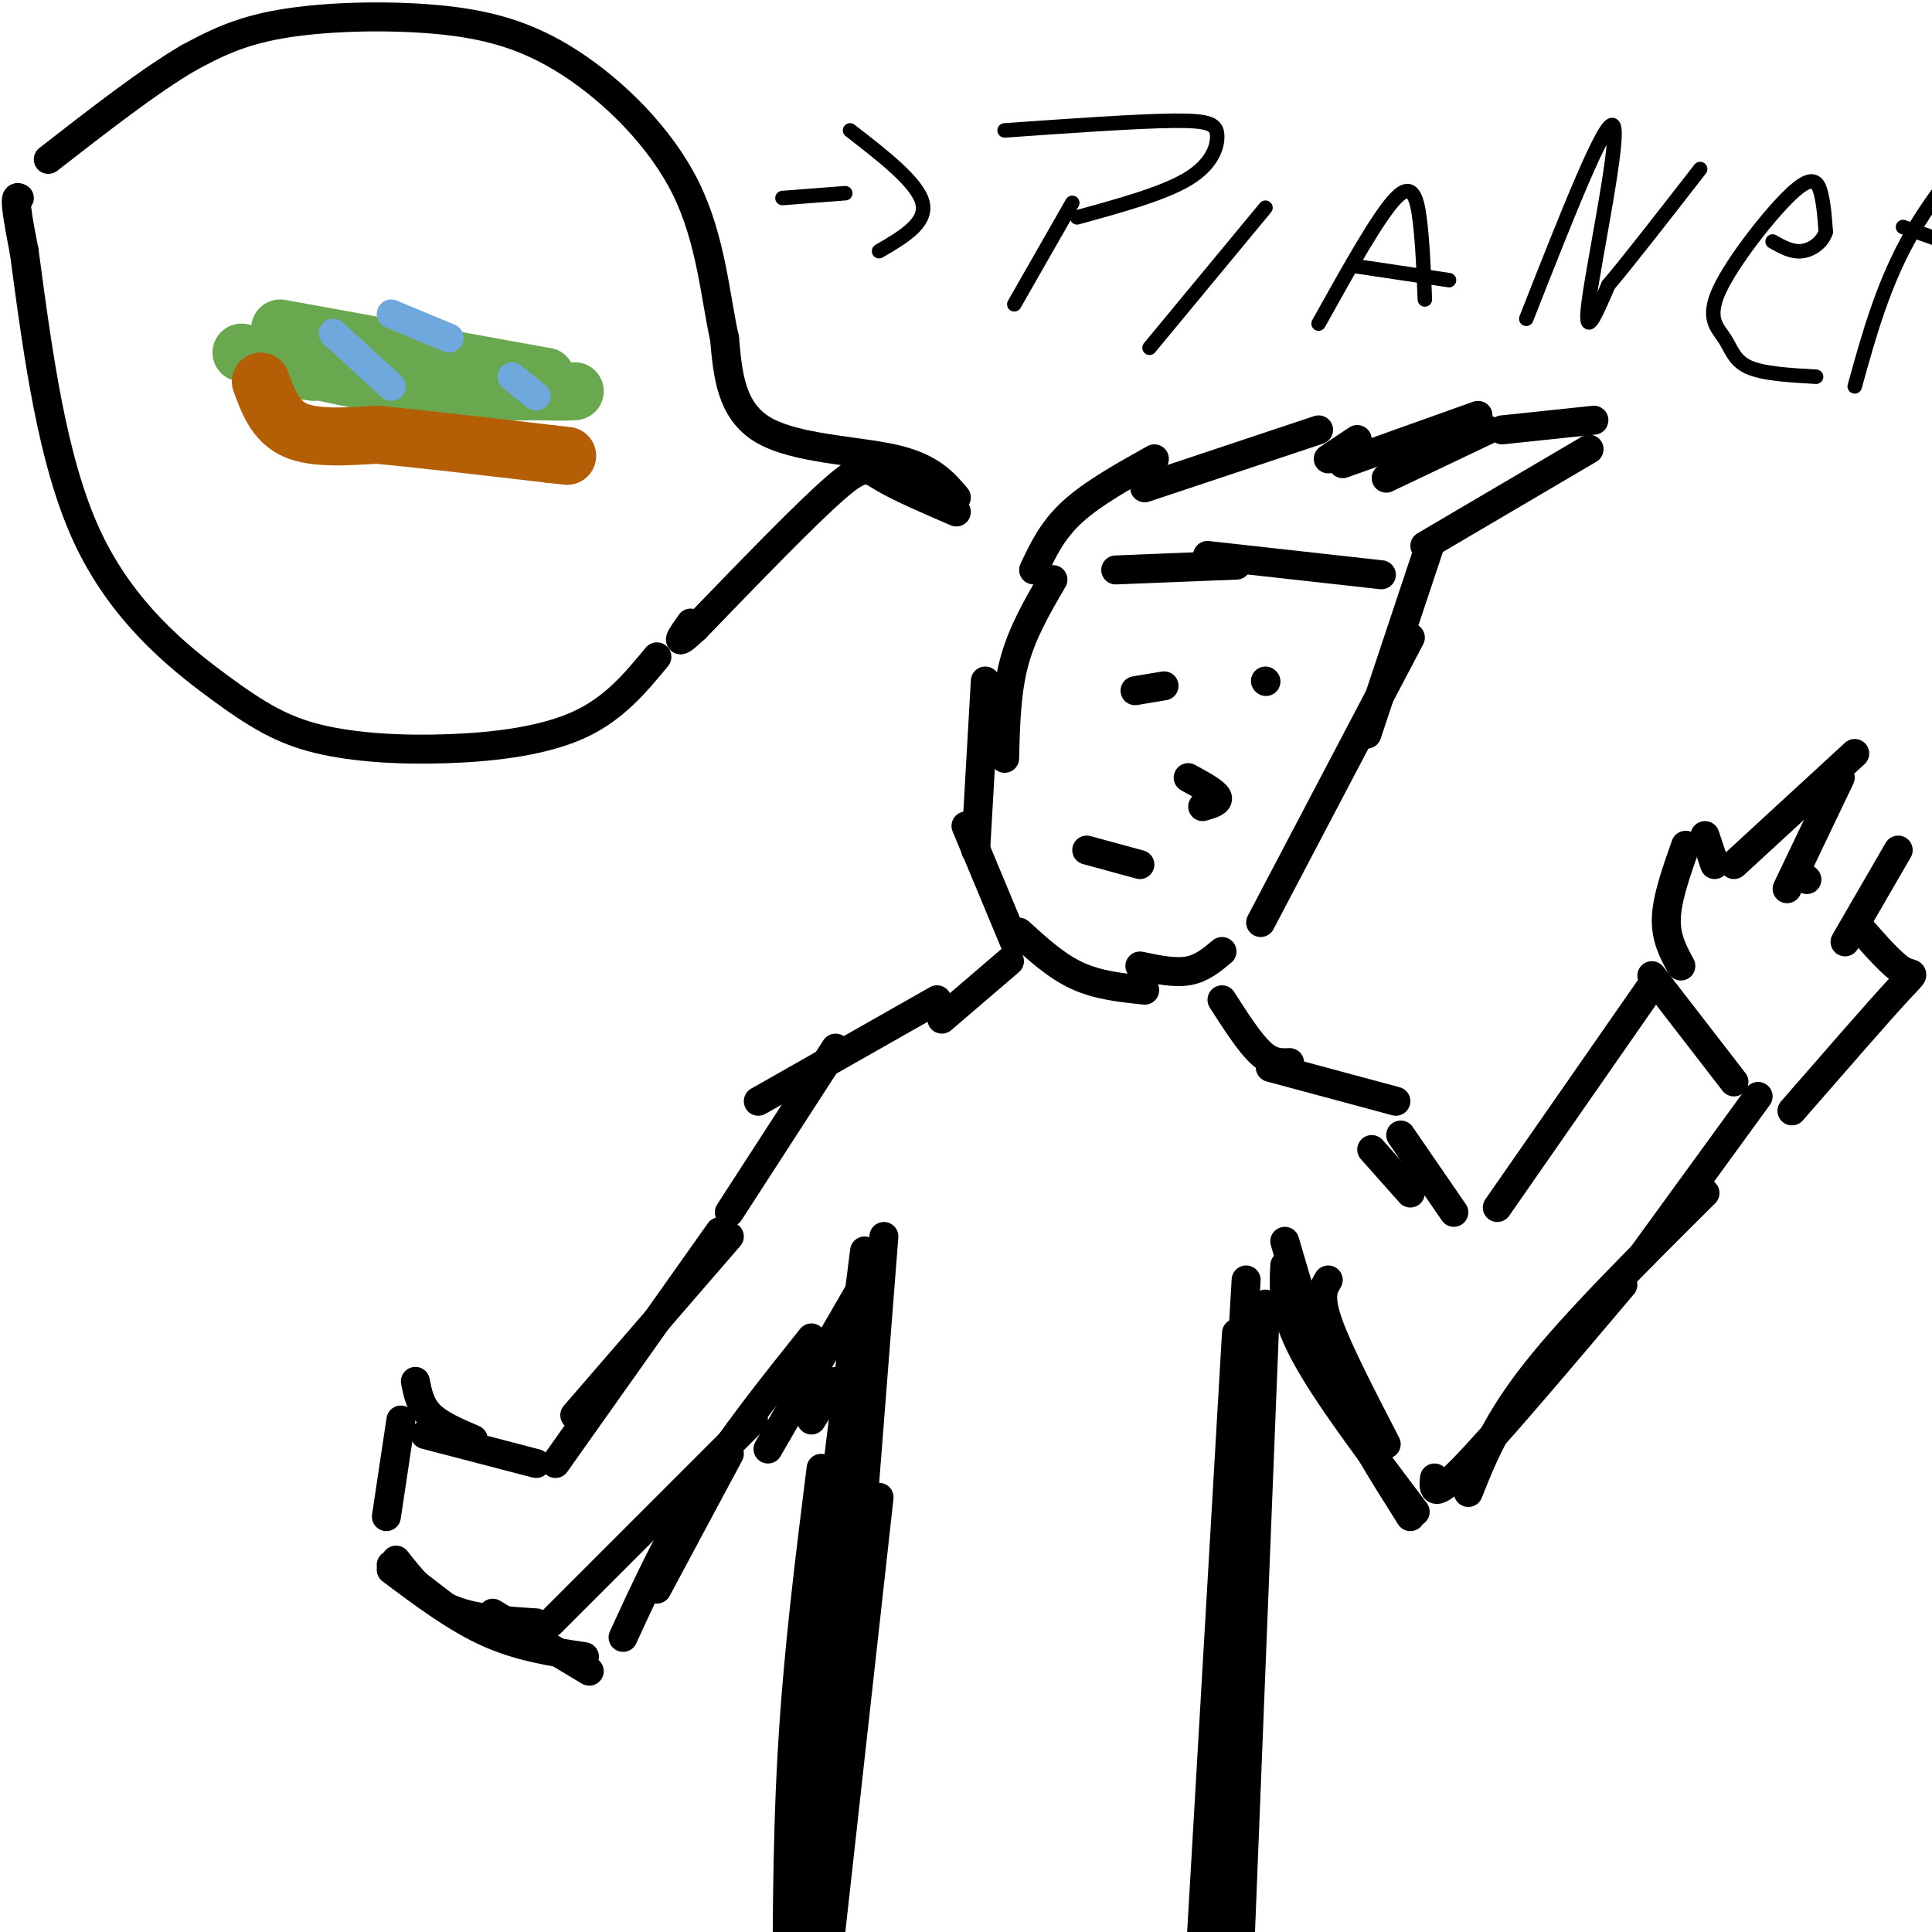 <svg viewBox='0 0 400 400' version='1.1' xmlns='http://www.w3.org/2000/svg' xmlns:xlink='http://www.w3.org/1999/xlink'><g fill='none' stroke='#000000' stroke-width='6' stroke-linecap='round' stroke-linejoin='round'><path d='M173,310c-3.250,22.417 -6.500,44.833 -8,64c-1.500,19.167 -1.250,35.083 -1,51'/><path d='M182,310c0.000,0.000 -15.000,135.000 -15,135'/><path d='M170,304c-2.417,19.250 -4.833,38.500 -6,59c-1.167,20.500 -1.083,42.250 -1,64'/><path d='M176,287c0.000,0.000 -11.000,136.000 -11,136'/><path d='M179,259c-4.417,34.833 -8.833,69.667 -11,95c-2.167,25.333 -2.083,41.167 -2,57'/><path d='M183,256c0.000,0.000 -10.000,128.000 -10,128'/><path d='M258,280c0.000,0.000 -6.000,146.000 -6,146'/><path d='M256,276c0.000,0.000 -10.000,172.000 -10,172'/><path d='M258,265c-2.250,37.667 -4.500,75.333 -5,103c-0.500,27.667 0.750,45.333 2,63'/><path d='M262,270c0.000,0.000 -6.000,151.000 -6,151'/><path d='M266,257c2.833,9.750 5.667,19.500 10,29c4.333,9.500 10.167,18.750 16,28'/><path d='M275,265c-1.000,1.667 -2.000,3.333 0,9c2.000,5.667 7.000,15.333 12,25'/><path d='M266,262c-0.250,4.750 -0.500,9.500 4,18c4.500,8.500 13.750,20.750 23,33'/><path d='M297,306c-0.250,2.333 -0.500,4.667 6,-2c6.500,-6.667 19.750,-22.333 33,-38'/><path d='M304,309c2.917,-7.333 5.833,-14.667 14,-25c8.167,-10.333 21.583,-23.667 35,-37'/><path d='M340,260c0.000,0.000 24.000,-33.000 24,-33'/><path d='M284,238c0.000,0.000 8.000,9.000 8,9'/><path d='M290,235c0.000,0.000 11.000,16.000 11,16'/><path d='M310,250c0.000,0.000 32.000,-46.000 32,-46'/><path d='M342,202c0.000,0.000 17.000,22.000 17,22'/><path d='M348,200c-1.583,-2.917 -3.167,-5.833 -3,-10c0.167,-4.167 2.083,-9.583 4,-15'/><path d='M353,173c0.000,0.000 2.000,6.000 2,6'/><path d='M359,179c0.000,0.000 25.000,-23.000 25,-23'/><path d='M381,161c0.000,0.000 -11.000,23.000 -11,23'/><path d='M374,182c0.000,0.000 0.100,0.100 0.1,0.1'/><path d='M393,176c0.000,0.000 -11.000,19.000 -11,19'/><path d='M385,192c3.422,3.911 6.844,7.822 9,9c2.156,1.178 3.044,-0.378 -1,4c-4.044,4.378 -13.022,14.689 -22,25'/><path d='M181,262c0.000,0.000 -22.000,38.000 -22,38'/><path d='M151,301c0.000,0.000 -15.000,28.000 -15,28'/><path d='M122,346c0.000,0.000 -20.000,-12.000 -20,-12'/><path d='M94,334c0.000,0.000 -13.000,-10.000 -13,-10'/><path d='M80,314c0.000,0.000 3.000,-20.000 3,-20'/><path d='M86,286c0.500,2.500 1.000,5.000 3,7c2.000,2.000 5.500,3.500 9,5'/><path d='M88,297c0.000,0.000 23.000,6.000 23,6'/><path d='M115,303c0.000,0.000 34.000,-48.000 34,-48'/><path d='M119,293c0.000,0.000 32.000,-37.000 32,-37'/><path d='M82,323c3.083,3.917 6.167,7.833 11,10c4.833,2.167 11.417,2.583 18,3'/><path d='M81,325c6.667,5.000 13.333,10.000 20,13c6.667,3.000 13.333,4.000 20,5'/><path d='M129,339c4.750,-10.333 9.500,-20.667 16,-31c6.500,-10.333 14.750,-20.667 23,-31'/><path d='M114,336c0.000,0.000 42.000,-42.000 42,-42'/><path d='M168,294c0.000,0.000 5.000,-8.000 5,-8'/><path d='M151,251c0.000,0.000 22.000,-34.000 22,-34'/><path d='M157,228c0.000,0.000 37.000,-21.000 37,-21'/><path d='M195,211c0.000,0.000 14.000,-12.000 14,-12'/><path d='M289,228c0.000,0.000 -26.000,-7.000 -26,-7'/><path d='M267,220c-1.833,0.083 -3.667,0.167 -6,-2c-2.333,-2.167 -5.167,-6.583 -8,-11'/><path d='M211,193c3.833,3.500 7.667,7.000 12,9c4.333,2.000 9.167,2.500 14,3'/><path d='M236,200c3.583,0.750 7.167,1.500 10,1c2.833,-0.500 4.917,-2.250 7,-4'/><path d='M261,191c0.000,0.000 31.000,-59.000 31,-59'/><path d='M283,152c0.000,0.000 13.000,-39.000 13,-39'/><path d='M286,119c0.000,0.000 -36.000,-4.000 -36,-4'/><path d='M256,117c0.000,0.000 -25.000,1.000 -25,1'/><path d='M218,120c-3.167,5.417 -6.333,10.833 -8,17c-1.667,6.167 -1.833,13.083 -2,20'/><path d='M204,141c0.000,0.000 -2.000,35.000 -2,35'/><path d='M200,171c0.000,0.000 10.000,24.000 10,24'/><path d='M235,143c0.000,0.000 6.000,-1.000 6,-1'/><path d='M262,141c0.000,0.000 0.100,0.100 0.1,0.1'/><path d='M246,161c2.750,1.500 5.500,3.000 6,4c0.500,1.000 -1.250,1.500 -3,2'/><path d='M225,176c0.000,0.000 11.000,3.000 11,3'/><path d='M214,118c1.917,-4.083 3.833,-8.167 8,-12c4.167,-3.833 10.583,-7.417 17,-11'/><path d='M237,101c0.000,0.000 36.000,-12.000 36,-12'/><path d='M281,91c0.000,0.000 -6.000,4.000 -6,4'/><path d='M278,96c0.000,0.000 28.000,-10.000 28,-10'/><path d='M308,89c0.000,0.000 -21.000,10.000 -21,10'/><path d='M311,89c0.000,0.000 19.000,-2.000 19,-2'/><path d='M329,93c0.000,0.000 -34.000,20.000 -34,20'/><path d='M198,106c-5.867,-2.533 -11.733,-5.067 -15,-7c-3.267,-1.933 -3.933,-3.267 -10,2c-6.067,5.267 -17.533,17.133 -29,29'/><path d='M144,130c-5.000,4.667 -3.000,1.833 -1,-1'/><path d='M198,103c-2.667,-3.133 -5.333,-6.267 -13,-8c-7.667,-1.733 -20.333,-2.067 -27,-6c-6.667,-3.933 -7.333,-11.467 -8,-19'/><path d='M150,70c-1.927,-8.527 -2.746,-20.346 -8,-31c-5.254,-10.654 -14.944,-20.144 -24,-26c-9.056,-5.856 -17.476,-8.076 -28,-9c-10.524,-0.924 -23.150,-0.550 -32,1c-8.850,1.550 -13.925,4.275 -19,7'/><path d='M39,12c-8.000,4.667 -18.500,12.833 -29,21'/><path d='M136,136c-4.406,5.338 -8.811,10.677 -16,14c-7.189,3.323 -17.161,4.631 -27,5c-9.839,0.369 -19.544,-0.200 -27,-2c-7.456,-1.800 -12.661,-4.831 -21,-11c-8.339,-6.169 -19.811,-15.477 -27,-31c-7.189,-15.523 -10.094,-37.262 -13,-59'/><path d='M5,52c-2.333,-11.667 -1.667,-11.333 -1,-11'/></g>
<g fill='none' stroke='#6aa84f' stroke-width='12' stroke-linecap='round' stroke-linejoin='round'><path d='M50,73c11.417,2.833 22.833,5.667 33,7c10.167,1.333 19.083,1.167 28,1'/><path d='M111,81c6.000,0.167 7.000,0.083 8,0'/><path d='M58,68c0.000,0.000 55.000,10.000 55,10'/><path d='M113,78c1.000,1.333 -24.000,-0.333 -49,-2'/><path d='M64,76c-8.000,-0.167 -3.500,0.417 1,1'/></g>
<g fill='none' stroke='#b45f06' stroke-width='12' stroke-linecap='round' stroke-linejoin='round'><path d='M54,79c1.500,4.083 3.000,8.167 7,10c4.000,1.833 10.500,1.417 17,1'/><path d='M78,90c8.833,0.833 22.417,2.417 36,4'/><path d='M114,94c6.000,0.667 3.000,0.333 0,0'/></g>
<g fill='none' stroke='#6fa8dc' stroke-width='6' stroke-linecap='round' stroke-linejoin='round'><path d='M69,69c0.000,0.000 12.000,11.000 12,11'/><path d='M81,65c0.000,0.000 12.000,5.000 12,5'/><path d='M106,78c0.000,0.000 5.000,4.000 5,4'/></g>
<g fill='none' stroke='#000000' stroke-width='3' stroke-linecap='round' stroke-linejoin='round'><path d='M162,41c0.000,0.000 13.000,-1.000 13,-1'/><path d='M182,52c5.000,-2.917 10.000,-5.833 9,-10c-1.000,-4.167 -8.000,-9.583 -15,-15'/><path d='M210,63c0.000,0.000 12.000,-21.000 12,-21'/><path d='M208,27c13.732,-0.964 27.464,-1.929 35,-2c7.536,-0.071 8.875,0.750 9,3c0.125,2.250 -0.964,5.929 -6,9c-5.036,3.071 -14.018,5.536 -23,8'/><path d='M238,72c0.000,0.000 24.000,-29.000 24,-29'/><path d='M273,67c6.222,-11.178 12.444,-22.356 16,-26c3.556,-3.644 4.444,0.244 5,5c0.556,4.756 0.778,10.378 1,16'/><path d='M280,55c0.000,0.000 20.000,3.000 20,3'/><path d='M316,66c8.244,-20.956 16.489,-41.911 18,-40c1.511,1.911 -3.711,26.689 -5,36c-1.289,9.311 1.356,3.156 4,-3'/><path d='M333,59c3.833,-4.500 11.417,-14.250 19,-24'/><path d='M376,78c-5.491,-0.310 -10.981,-0.621 -14,-2c-3.019,-1.379 -3.566,-3.828 -5,-6c-1.434,-2.172 -3.756,-4.067 -1,-10c2.756,-5.933 10.588,-15.905 15,-20c4.412,-4.095 5.403,-2.313 6,0c0.597,2.313 0.798,5.156 1,8'/><path d='M378,48c-0.689,2.222 -2.911,3.778 -5,4c-2.089,0.222 -4.044,-0.889 -6,-2'/><path d='M384,80c3.000,-10.833 6.000,-21.667 12,-32c6.000,-10.333 15.000,-20.167 24,-30'/><path d='M394,47c0.000,0.000 17.000,6.000 17,6'/></g>
</svg>
